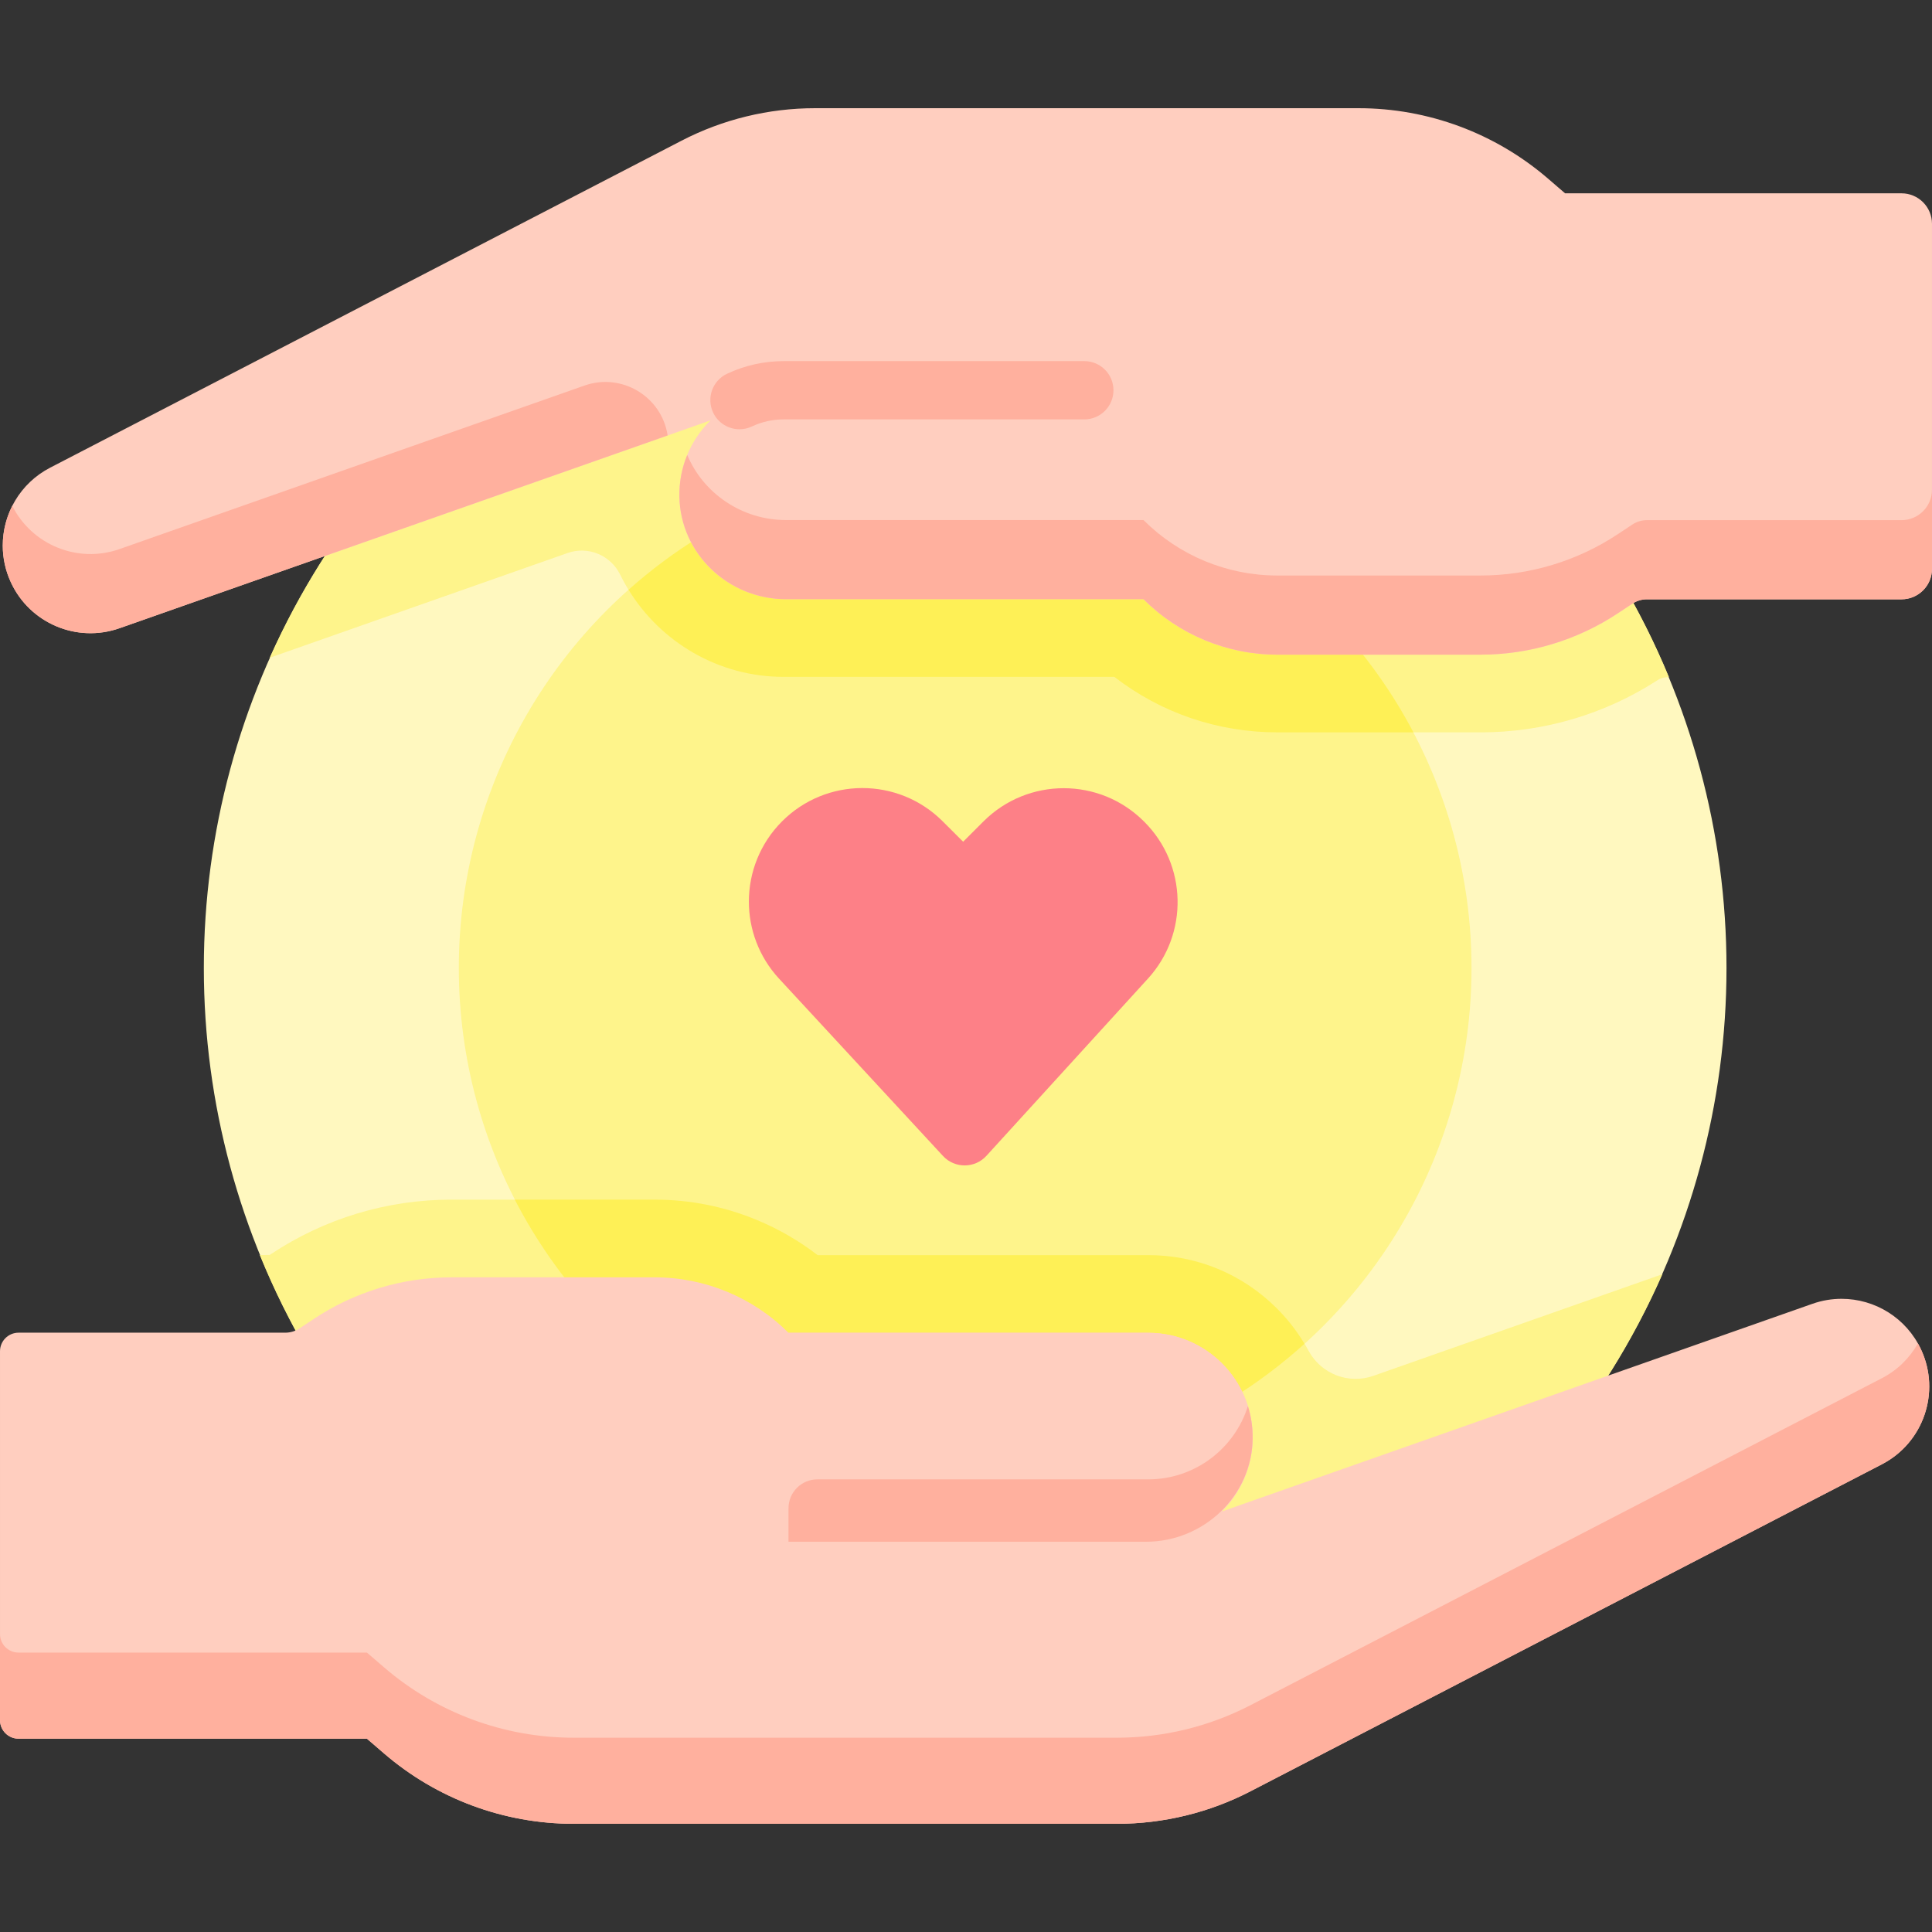 <svg xmlns="http://www.w3.org/2000/svg" id="Capa_1" height="512" viewBox="0 0 497.32 497.32" width="512"><rect x="0" y="0" width="497.32" height="497.32" fill="#333333" stroke="none"/><g><g><circle cx="248.445" cy="249.17" fill="#fff8bf" r="195.975"></circle><path d="m248.445 53.195c-79.792 0-148.448 47.69-179.02 116.118l76.695-26.968c5.271-1.854 11.06.564 13.52 5.581 7.635 15.57 23.652 26.315 42.131 26.315h85.083c11.965 9.262 26.577 14.28 41.967 14.28h52.27c16.278 0 32.054-4.666 45.672-13.493.542-.351 1.155-.577 1.796-.649l1.036-.117c-29.421-71.071-99.446-121.067-181.15-121.067z" fill="#fef48b"></path><circle cx="248.445" cy="249.17" fill="#fef48b" r="130.34"></circle><path d="m248.445 118.83c-33.269 0-63.621 12.471-86.652 32.985 8.255 13.438 23.084 22.424 39.978 22.424h85.083c11.965 9.262 26.577 14.28 41.967 14.28h35.013c-21.825-41.434-65.304-69.689-115.389-69.689z" fill="#fef056"></path><path d="m253.93 297.51 41.58-45.62c10.51-11.53 10.1-29.3-.94-40.34l-.1-.1c-11.41-11.41-29.91-11.41-41.32 0l-5.22 5.22-5.32-5.3c-11.42-11.37-29.89-11.35-41.28.04-5.7 5.7-8.56 13.18-8.56 20.67 0 7.1 2.58 14.22 7.76 19.83l42.2 45.64c3.02 3.27 8.2 3.26 11.2-.04z" fill="#fd8087"></path><g><g id="XMLID_206_"><g><path d="m182.88 108.23-.01-.01-152.1 53.49c-10.98 3.86-23.09-1.25-27.97-11.81-1.42-3.06-2.09-6.28-2.09-9.46 0-8.18 4.47-16.05 12.19-20.05l162.53-84.17c10.62-5.5 22.41-8.37 34.37-8.37h139.89c17.9 0 35.21 6.43 48.77 18.11l4.41 3.8h24.76 61.838c4.337 0 7.852 3.515 7.852 7.852v88.806c0 4.337-3.515 7.852-7.852 7.852h-65.548c-1.33 0-2.63.39-3.74 1.13l-3.65 2.42c-10.5 6.98-22.83 10.7-35.44 10.7h-52.27c-12.93 0-25.33-5.13-34.47-14.28h-92.043c-14.73 0-27.132-11.621-27.422-26.347-.151-7.645 2.886-14.575 7.875-19.553.04-.04.08-.08.12-.11z" fill="#ffcebf"></path><path d="m489.468 133.896h-65.548c-1.33 0-2.63.39-3.74 1.13l-3.65 2.42c-10.5 6.98-22.83 10.7-35.44 10.7h-52.27c-12.93 0-25.33-5.13-34.47-14.28h-92.043c-11.334 0-21.284-6.885-25.404-16.767-1.369 3.314-2.093 6.964-2.018 10.793.29 14.727 12.692 26.347 27.422 26.347h92.043c9.14 9.15 21.54 14.28 34.47 14.28h52.27c12.61 0 24.94-3.72 35.44-10.7l3.65-2.42c1.11-.74 2.41-1.13 3.74-1.13h65.548c4.336 0 7.852-3.515 7.852-7.852v-20.374c0 4.338-3.515 7.853-7.852 7.853z" fill="#ffb09e"></path><path d="m248.445 445.146c80.189 0 149.135-48.173 179.477-117.15l-74.398 26.162c-6.386 2.246-13.453-.484-16.672-6.44-2.14-3.959-4.867-7.625-8.135-10.887-8.851-8.868-20.629-13.752-33.167-13.752h-85.091c-4.767-3.678-10.001-6.707-15.639-9.045-8.379-3.475-17.234-5.235-26.32-5.235h-52.27c-16.606 0-32.689 4.856-46.493 14.032l-.329.218-2.534.006c29.171 71.611 99.476 122.091 181.571 122.091z" fill="#fef48b"></path><path d="m328.717 336.832c-8.851-8.868-20.629-13.752-33.167-13.752h-85.091c-4.767-3.678-10.001-6.707-15.639-9.045-8.379-3.475-17.234-5.235-26.32-5.235h-35.982c21.644 41.993 65.43 70.711 115.927 70.711 33.603 0 64.233-12.719 87.347-33.602-1.961-3.266-4.314-6.321-7.075-9.077z" fill="#fef056"></path><path d="m314.44 389.09.01.01 152.1-53.49c2.47-.87 5-1.28 7.49-1.28 8.58 0 16.7 4.91 20.48 13.09 5.07 10.96.61 23.96-10.1 29.51l-162.53 84.17c-10.62 5.5-22.41 8.37-34.37 8.37h-139.89c-17.9 0-35.21-6.43-48.77-18.11l-4.41-3.8h-89.67c-2.64 0-4.78-2.14-4.78-4.78v-94.95c0-2.64 2.14-4.78 4.78-4.78h68.62c1.33 0 2.63-.39 3.74-1.13l3.65-2.42c10.5-6.98 22.83-10.7 35.44-10.7h52.27c6.46 0 12.8 1.28 18.66 3.71s11.24 5.99 15.81 10.57h92.58c7.43 0 14.15 3.01 19.01 7.88 4.87 4.86 7.88 11.58 7.88 19.01 0 7.48-3.06 14.26-8 19.12z" fill="#ffcebf"></path><g><path d="m493.694 345.813c-2.085 3.705-5.233 6.861-9.274 8.955l-162.53 84.17c-10.62 5.5-22.41 8.37-34.37 8.37h-139.89c-17.9 0-35.21-6.43-48.77-18.11l-4.41-3.8h-89.67c-2.64 0-4.78-2.14-4.78-4.78v22.162c0 2.64 2.14 4.78 4.78 4.78h89.67l4.41 3.8c13.56 11.68 30.87 18.11 48.77 18.11h139.89c11.96 0 23.75-2.87 34.37-8.37l162.53-84.17c10.71-5.55 15.17-18.55 10.1-29.51-.255-.552-.533-1.086-.826-1.607z" fill="#ffb09e"></path></g></g></g></g></g><path d="m295.55 396.864c14.853 0 26.894-12.041 26.894-26.894 0-14.853-12.041-26.893-26.894-26.893h-92.58v53.787z" fill="#ffcebf"></path><path d="m171.859 112.093c-1.535-10.043-11.822-16.216-21.406-12.846l-119.683 42.089c-10.733 3.773-22.528-1.04-27.611-11.122-1.598 3.153-2.448 6.659-2.448 10.225 0 3.18.67 6.4 2.09 9.46 4.88 10.56 16.99 15.67 27.97 11.81z" fill="#ffb09e"></path><g><path d="m190.354 110.496c-2.817 0-5.517-1.595-6.794-4.314-1.761-3.749-.148-8.216 3.602-9.977 4.591-2.156 9.506-3.249 14.608-3.249h77.348c4.143 0 7.5 3.357 7.5 7.5s-3.357 7.5-7.5 7.5h-77.348c-2.882 0-5.651.614-8.233 1.827-1.03.483-2.115.713-3.183.713z" fill="#ffb09e"></path></g><path d="m295.55 380.806h-85.144c-4.107 0-7.436 3.329-7.436 7.436v8.622h92.011c14.875 0 27.363-11.835 27.462-26.71.019-2.863-.41-5.621-1.219-8.213-3.416 10.931-13.618 18.865-25.674 18.865z" fill="#ffb09e"></path></g></svg>